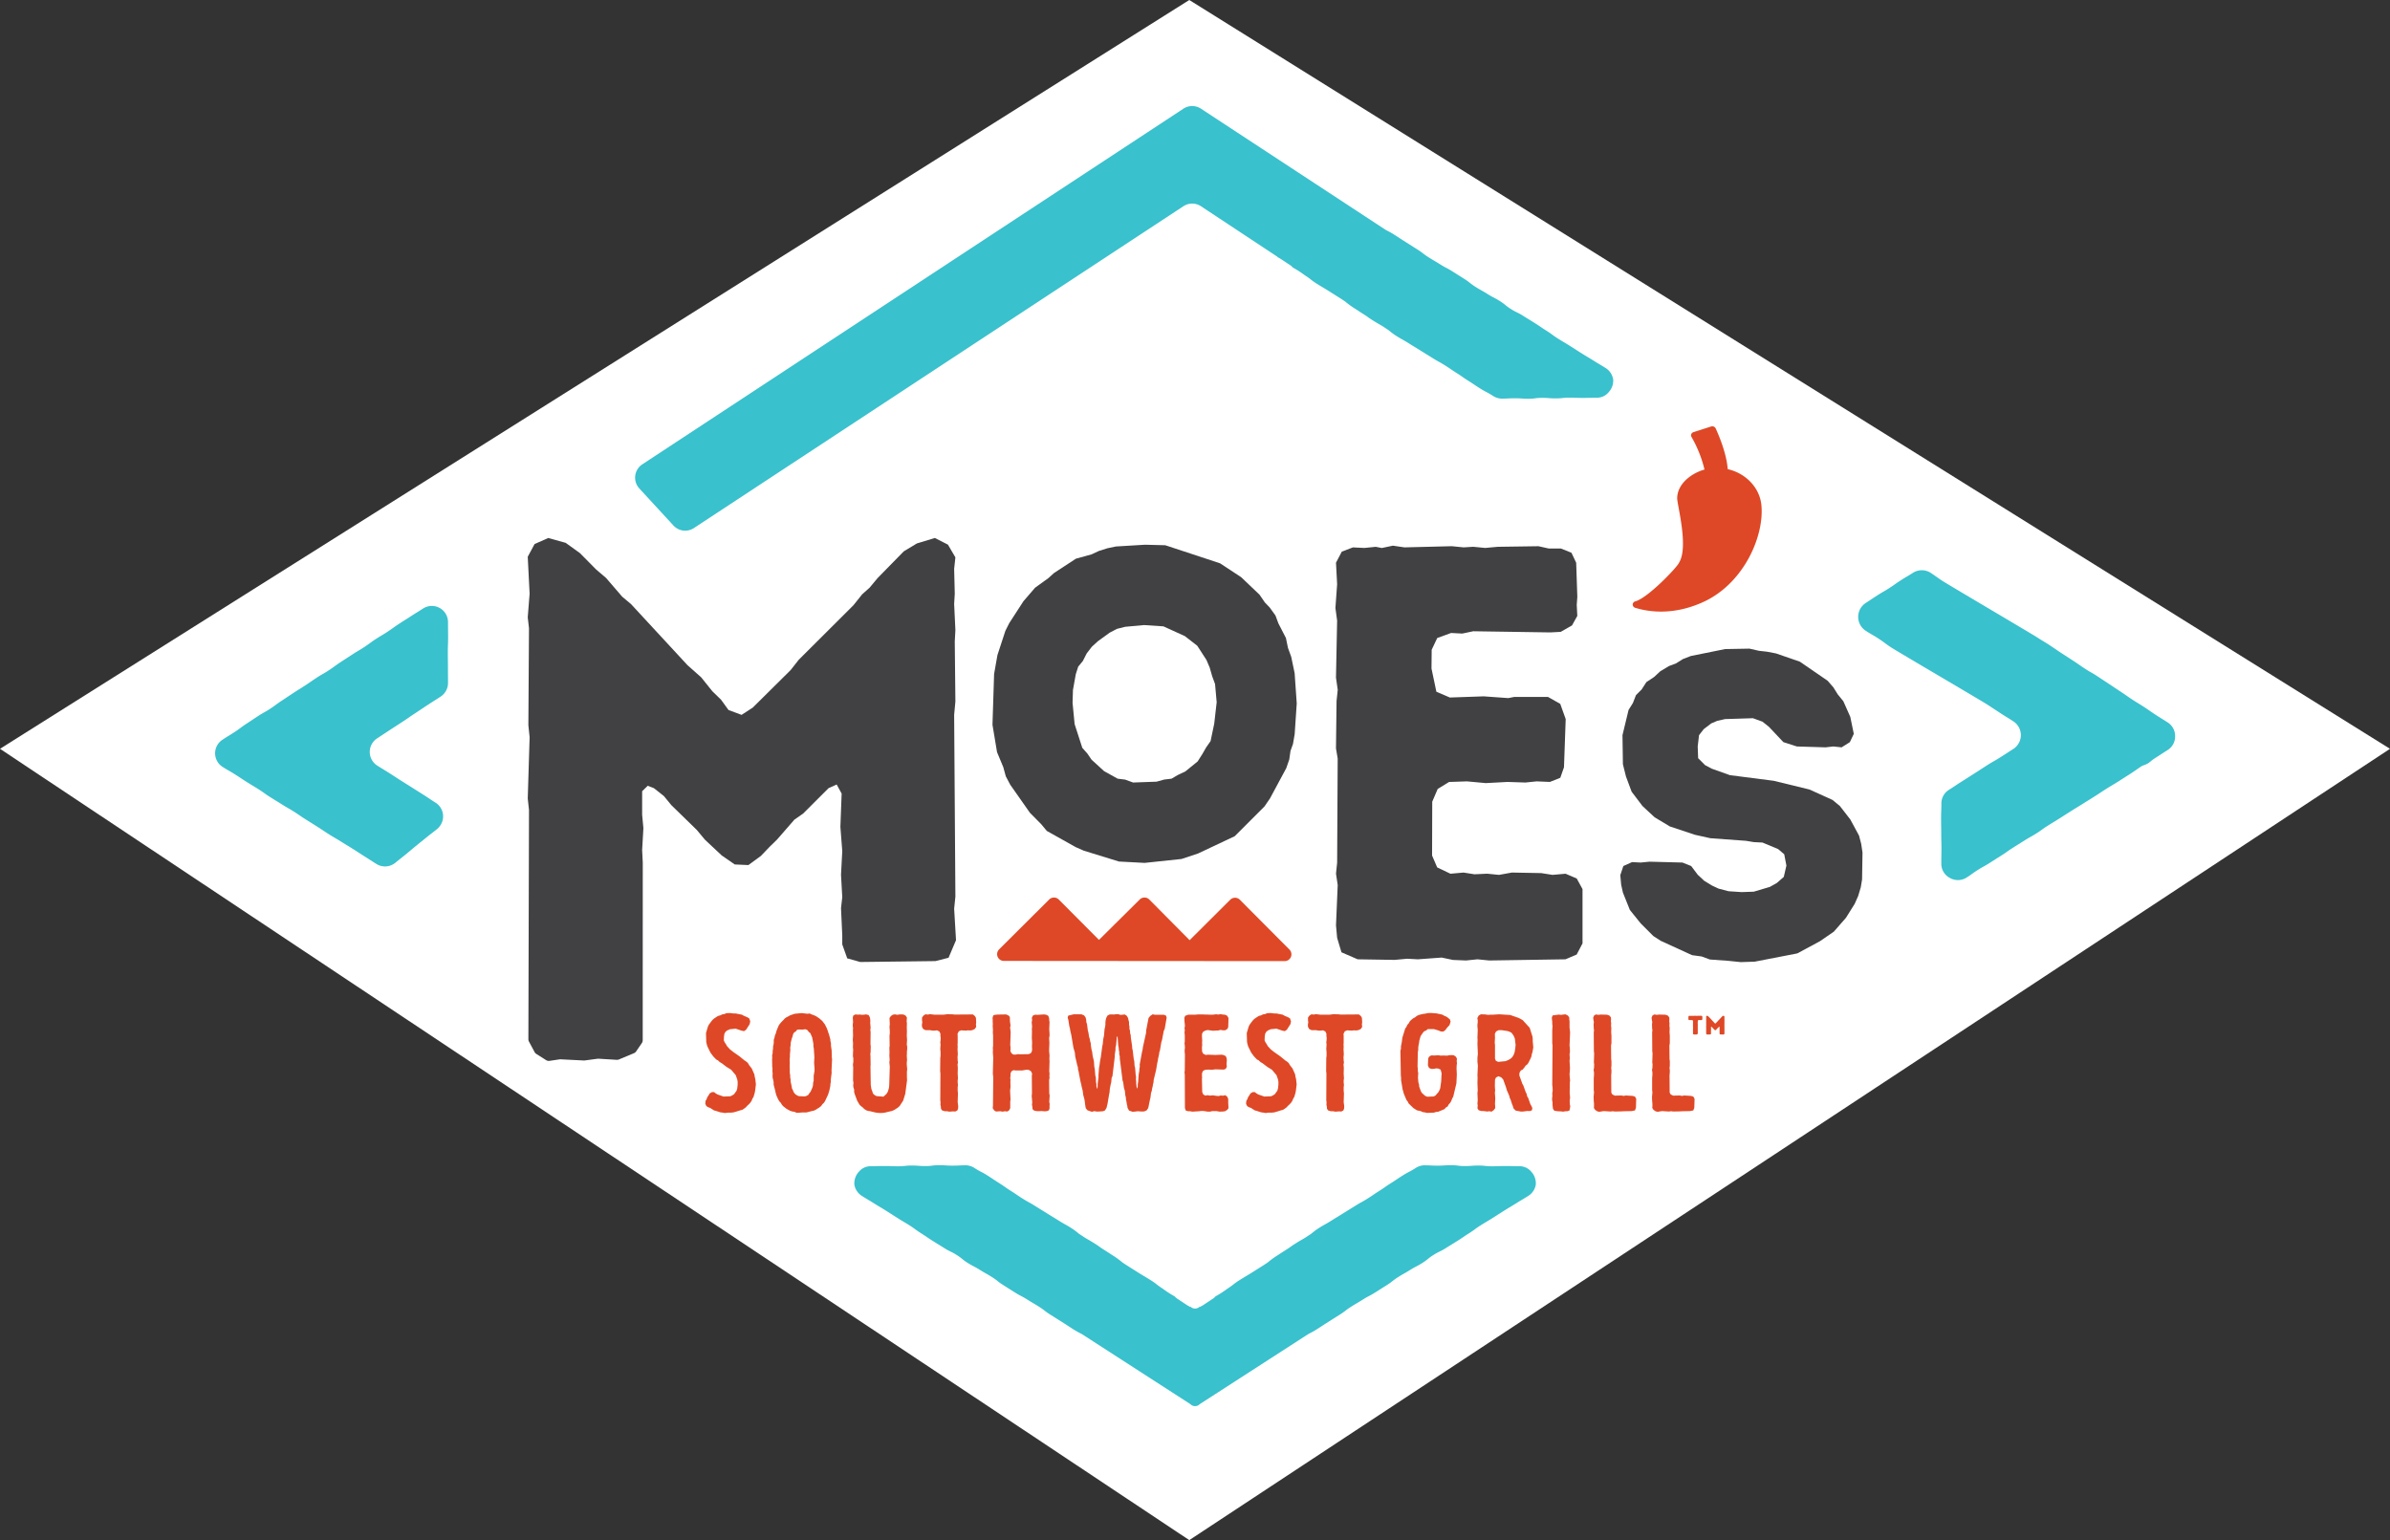 <svg xmlns="http://www.w3.org/2000/svg" xmlns:xlink="http://www.w3.org/1999/xlink" width="700" height="451.118" viewBox="0 0 700 451.118"><rect x="0" y="0" width="700" height="451.118" fill="#333333" stroke="none"/><defs><clipPath id="a"><rect width="699.999" height="451.118" fill="none"/></clipPath></defs><path d="M348.326,0,0,219.333,348.326,451.118,700,219.333Z" transform="translate(0 0)" fill="#fff"/><path d="M203.937,151.685l-2.151.257-2.245.618-6.861.248-2.324-.852-2.2-.272-3.97-2.207-3.667-3.35-1.22-1.784-1.5-1.694-2.251-6.961-.6-6.234.115-3.74.831-4.64.7-2.191,1.387-1.7,1.1-2.18,1.514-1.965,1.769-1.616,3.452-2.506,2.126-1.113,2.4-.606,5.5-.508,5.72.376,6.278,2.857,3.638,2.83,2.692,4.164.948,2.23.744,2.587.823,2.222.474,5.344-.714,6.259-1.069,5.11-1.3,1.859-1.08,1.886-1.406,2.216-3.638,2.955-2.166,1.013Zm36.054-30.9-1-4.791-.946-2.594-.608-2.93-2.208-4.285-.848-2.293-1.7-2.356-1.4-1.458-1.577-2.293-5.371-5.117-6.194-4.075-16.033-5.286-5.914-.154-8.577.518-2.481.524-2.494.792-2.1.986-4.611,1.274-6.418,4.2-1.65,1.493-3.882,2.8-3.421,3.97-4.156,6.42-1.128,2.243-2.322,7.082-.982,5.553-.476,14.886,1.335,8.02,1.831,4.388.729,2.675,1.3,2.466,5.768,8.226,3.364,3.4,1.577,1.911,8.458,4.741,2.37,1.042,10.313,3.183,7.51.4,10.8-1.146,4.793-1.581,10.8-5.092,8.721-8.723,1.61-2.345,4.768-8.869.875-2.527.357-2.492.735-2.074.493-2.859.606-8.993Z" transform="translate(139.191 76.399)" fill="#414042"/><path d="M273.561,190.072l-2.42-.892-2.8-.38-9.17-4.2-2.164-1.4-3.694-3.694-3.183-3.949-2.038-5.094-.508-2.293-.255-2.8.892-2.675,2.546-1.147,2.546.127,2.546-.253,9.68.253,2.548,1.021L270,165.239l1.911,1.783,2.291,1.4,1.911.89,2.928.764,3.82.253,3.565-.125,4.712-1.4,2.038-1.146,2.038-1.783.764-3.312-.635-3.31-1.783-1.527-4.586-1.911-2.548-.129-2.291-.38-10.444-.766-4.582-1.019-7.261-2.42-4.457-2.675-3.565-3.312-3.183-4.2-1.656-4.457-.892-3.565-.127-8.535,1.783-7.385,1.274-2.038.892-2.293,1.654-1.656,1.4-2.164,2.293-1.527,1.783-1.656,2.546-1.527,2.04-.766,2.036-1.274,2.293-.89,10.06-2.038,7.13-.129,2.8.637,2.293.255,2.675.508,7,2.421,8.149,5.6,1.656,1.909L311,112.391l1.656,2.038,2.038,4.584,1.019,4.966-1.145,2.42-2.421,1.529-2.42-.255-2.293.255-8.4-.255-3.947-1.274-4.2-4.457-1.911-1.527-2.8-1.019-8.149.253-2.291.51-1.783.764-2.166,1.656-1.4,1.783L270,127.672l.127,3.44,2.038,2.036,1.911,1.019,5.348,1.909,12.863,1.656,10.442,2.548,6.748,3.055,2.166,1.783,3.057,3.949,2.548,4.712.635,2.42.382,2.548-.127,7.894-.382,2.293-.766,2.546-1.017,2.293-2.548,4.075-3.567,4.076-4.074,2.8-6.624,3.565-12.48,2.418-4.075.129-3.692-.38Z" transform="translate(227.237 90.974)" fill="#414042"/><path d="M204.346,198.177l1.264,4.223,4.749,2.057,10.816.169,3.678-.338,3.137.169,6.971-.512,3.3.695,3.816.157,3.371-.342,3.452.343,22.323-.342,3.279-1.4,1.712-3.268V183.893l-1.7-3.1-3.258-1.4-3.834.332-3.294-.518-8.585-.163-3.79.683-3.471-.347-3.711.175-3.214-.507-3.82.345-3.893-1.854-1.491-3.475.046-15.78,1.6-3.732,3.335-2.04,5.244-.175,5.5.51,6.37-.342,5.227.171,3.321-.338,3.864.165,3.047-1.22,1.076-3.074.5-14.116-1.593-4.455-3.594-2.034h-9.87l-1.75.343-7.2-.514-9.916.345-3.951-1.692-1.431-6.8.056-5.5,1.625-3.437,4.06-1.476,3.27.171,3.214-.677,22.565.34,3.053-.161,3.314-1.892,1.545-2.778-.163-3.237.171-2.331-.336-10.012-1.383-2.92-3.091-1.236-3.58-.012-2.991-.666L251.4,83.63l-3.694.336-3.5-.34-2.8.173-3.486-.343-13.854.345-3.392-.5-3.241.683-1.788-.347-3.316.332-3.364-.163-3.254,1.241-1.7,3.241.332,6.3-.5,6.973.5,3.68-.336,16.726.514,3.544-.347,3.3-.167,13.871.5,2.959-.161,30.522-.334,3.212.5,3.325-.5,11.825Z" transform="translate(187.285 76.532)" fill="#414042"/><g clip-path="url(#a)"><path d="M82.56,232.7l-1.642-3.057a1.486,1.486,0,0,1-.177-.7l.182-67.147-.365-3.371.547-17.921-.365-3.548.182-28.39-.365-3.193.547-6.921-.547-10.824,2-3.726,4.006-1.773,5.1,1.418,4.189,3.016,4.734,4.793,2.911,2.481,4.736,5.5,2.548,2.13,16.569,17.921,4,3.55,3.275,4.081,2.55,2.483,2.184,3.016,3.824,1.42,3.275-2.13,11.106-11,2.368-3.014,16.02-15.97,2.55-3.193,2.186-1.953,2.366-2.84,7.648-7.806,3.822-2.306,5.278-1.6,3.824,1.951,2.184,3.726-.363,3.369.18,7.276-.18,3.016.363,7.631-.182,3.369.182,17.566-.363,3.9.363,53.23-.363,3.55.545,9.225-2.184,5.144-3.824.979-22.027.267-3.824-1.067-1.456-4.081v-2.661l-.365-7.986.365-3.193-.365-6.566.365-6.919-.547-7.1.365-9.757-1.456-2.661-2.366,1.063-7.466,7.452-2.548,1.775-5.1,5.856-2.184,2.128-2.55,2.661-3.642,2.663-4-.18L137.36,175.1l-4.916-4.611-2.368-2.84-7.462-7.276-2.187-2.661-2.913-2.306L115.7,154.7l-1.641,1.594v6.921l.367,3.9-.367,6.388.184,3.726-.015,51.962a1.473,1.473,0,0,1-.255.873l-1.669,2.439a1.45,1.45,0,0,1-.647.528l-4.381,1.829a1.488,1.488,0,0,1-.656.113l-5.344-.326a1.978,1.978,0,0,0-.282.01l-3.73.5a1.572,1.572,0,0,1-.267.012l-6.823-.343a1.571,1.571,0,0,0-.286.013l-2.961.436a1.484,1.484,0,0,1-1-.213l-2.855-1.811a1.476,1.476,0,0,1-.508-.545" transform="translate(74.015 75.458)" fill="#414042"/><path d="M272.157,65.139l-5.131,1.646a1.023,1.023,0,0,0-.639.566.917.917,0,0,0,.048.817,35.951,35.951,0,0,1,3.816,9.573c-3.369.921-7.871,3.849-8,8.316-.056,1.955,3.473,14.412.5,19.042-.439,1.161-9.012,10.227-12.769,11.254a.993.993,0,0,0-.764.931,1.02,1.02,0,0,0,.752.957c3.9,1.2,11.177,2.308,19.972-1.727,11.906-5.461,17.925-19.454,16.958-28.486-.543-5.052-4.622-9.235-9.843-10.4-.342-4.6-2.594-9.9-3.532-11.939a1.123,1.123,0,0,0-1.368-.549" transform="translate(228.974 59.794)" fill="#de4826"/><path d="M237.83,152.258l-14.542-14.606a1.975,1.975,0,0,0-1.4-.579h-.008a1.989,1.989,0,0,0-1.395.579l-11.9,11.854-11.81-11.91a1.982,1.982,0,0,0-1.4-.583h-.01a1.978,1.978,0,0,0-1.395.574L182.036,149.42l-11.777-11.827a1.981,1.981,0,0,0-1.4-.579h-.01a1.984,1.984,0,0,0-1.395.579l-14.665,14.6a1.99,1.99,0,0,0-.437,2.161,1.968,1.968,0,0,0,1.825,1.222l82.238.061h.006a1.986,1.986,0,0,0,1.408-3.381" transform="translate(139.841 125.883)" fill="#de4826"/><path d="M93.683,93.3c-1.719,1.126-1.756,1.073-3.475,2.2s-1.742,1.092-3.465,2.218-1.671,1.2-3.394,2.333-1.767,1.051-3.49,2.18-1.66,1.222-3.385,2.352-1.775,1.046-3.5,2.174-1.729,1.119-3.454,2.251-1.66,1.22-3.383,2.35-1.794,1.019-3.517,2.147-1.694,1.174-3.419,2.3-1.752,1.086-3.475,2.216-1.708,1.147-3.433,2.276-1.658,1.226-3.383,2.356-1.806,1.005-3.531,2.136-1.717,1.14-3.44,2.27-1.654,1.243-3.385,2.375-1.76,1.078-3.484,2.21a4.728,4.728,0,0,0,.042,8.061c1.727,1.094,1.775,1.017,3.5,2.109s1.7,1.128,3.425,2.218,1.752,1.057,3.483,2.149,1.66,1.193,3.385,2.283,1.746,1.067,3.471,2.159,1.777,1.019,3.506,2.111,1.685,1.159,3.413,2.251,1.731,1.08,3.456,2.172,1.7,1.138,3.427,2.232,1.769,1.027,3.5,2.12,1.75,1.057,3.481,2.151,1.715,1.115,3.448,2.21,1.723,1.113,3.452,2.2a4.75,4.75,0,0,0,5.561-.342c1.522-1.243,1.545-1.218,3.066-2.46s1.5-1.27,3.024-2.512,1.531-1.232,3.059-2.477,1.57-1.192,3.091-2.435A4.848,4.848,0,0,0,99.6,153.8a4.755,4.755,0,0,0-2.27-3.709c-1.7-1.071-1.665-1.128-3.362-2.2s-1.7-1.075-3.4-2.149-1.7-1.063-3.4-2.139-1.681-1.105-3.383-2.18-1.719-1.048-3.419-2.124a4.742,4.742,0,0,1-.059-8.019c1.857-1.217,1.854-1.224,3.711-2.441s1.871-1.2,3.728-2.421,1.825-1.268,3.684-2.487,1.852-1.238,3.711-2.458,1.878-1.19,3.742-2.408a4.762,4.762,0,0,0,2.164-3.987c0-2.226-.021-2.226-.021-4.453s-.036-2.23-.036-4.457.083-2.233.083-4.465-.029-2.23-.029-4.463A4.736,4.736,0,0,0,93.683,93.3" transform="translate(30.171 84.979)" fill="#39c1cd"/><path d="M374.369,131.684c-1.731-1.134-1.763-1.084-3.5-2.22s-1.7-1.178-3.431-2.312-1.773-1.075-3.5-2.208-1.7-1.192-3.427-2.326-1.721-1.151-3.452-2.287-1.725-1.149-3.456-2.285-1.807-1.023-3.538-2.159-1.7-1.18-3.433-2.314-1.742-1.122-3.475-2.256-1.71-1.172-3.44-2.308-1.779-1.069-3.511-2.2S310,91.277,308.265,90.139s-1.689-1.209-3.425-2.349a4.828,4.828,0,0,0-5.231.061c-1.715,1.1-1.76,1.034-3.477,2.138s-1.664,1.184-3.383,2.287-1.773,1.021-3.492,2.126-1.7,1.14-3.417,2.245a4.852,4.852,0,0,0-.063,8.086c1.88,1.232,1.955,1.117,3.834,2.349s1.806,1.347,3.684,2.577,26.381,15.571,28.262,16.8,1.884,1.232,3.767,2.468,1.921,1.176,3.8,2.41a4.814,4.814,0,0,1-.058,8.068c-1.886,1.19-1.867,1.218-3.755,2.412s-1.938,1.109-3.824,2.3-1.865,1.226-3.751,2.42-1.88,1.209-3.77,2.4-1.859,1.24-3.751,2.435a4.669,4.669,0,0,0-2.207,3.985c0,2.2-.086,2.2-.086,4.407s.042,2.2.042,4.411.061,2.208.061,4.415-.038,2.21-.038,4.417a4.655,4.655,0,0,0,2.464,4.145,4.749,4.749,0,0,0,4.878-.046c1.706-1.08,1.639-1.186,3.344-2.264s1.767-.98,3.473-2.059,1.7-1.084,3.41-2.164,1.646-1.172,3.354-2.251,1.711-1.069,3.419-2.149,1.765-.986,3.473-2.065,1.639-1.188,3.348-2.268,1.725-1.051,3.433-2.13,1.7-1.09,3.41-2.17,1.725-1.048,3.435-2.126,1.717-1.063,3.427-2.143,1.683-1.119,3.388-2.2,1.742-1.03,3.45-2.109,1.7-1.1,3.415-2.178,3.423-2.412,3.922-2.575c2.034-.668,1.83-1.078,3.636-2.222s1.788-1.174,3.6-2.316a4.67,4.67,0,0,0,2.2-3.972,4.737,4.737,0,0,0-2.1-4.07" transform="translate(260.599 79.979)" fill="#39c1cd"/><path d="M383.4,96.235a4.82,4.82,0,0,0-2.278-3.358c-1.727-1.086-1.754-1.042-3.479-2.128s-1.754-1.046-3.481-2.132-1.712-1.1-3.435-2.185-1.752-1.04-3.475-2.124-1.639-1.218-3.362-2.3-1.681-1.144-3.4-2.228-1.735-1.063-3.458-2.151-1.842-.894-3.563-1.978-1.591-1.3-3.31-2.377-1.817-.936-3.536-2.019-1.777-1-3.5-2.082-1.6-1.274-3.321-2.358-1.715-1.09-3.438-2.174-1.807-.94-3.529-2.022-1.752-1.032-3.473-2.116-1.614-1.251-3.335-2.333S324.314,57.08,322.6,56s-1.7-1.113-3.419-2.2c-1.268-.8-1.658-.933-2.46-1.378l-54.056-35.47a4.67,4.67,0,0,0-5.115,0L99.054,121.133a4.667,4.667,0,0,0-.875,7.065l10,10.858a4.665,4.665,0,0,0,5.99.741L257.546,45.524a4.663,4.663,0,0,1,5.115,0l22.4,14.8,0,.079c.113.073.42.24.819.461L289,62.925a3.734,3.734,0,0,1,.589.566,29.339,29.339,0,0,1,3.5,2.26c1.754,1.1,1.742,1.368,3.5,2.469s1.948,1.159,3.7,2.262c1.587,1,2.111,1.337,3.484,2.2l1.09.721a27.72,27.72,0,0,0,2.418,1.809c1.754,1.1,1.124.748,2.878,1.85s1.1.806,2.855,1.909c1.479.931,1.8,1.063,2.9,1.733l1.763,1.165a19.676,19.676,0,0,0,2.251,1.671c1.75,1.1,1.809,1.009,3.561,2.111s1.769,1.075,3.523,2.178,1.765,1.082,3.517,2.182,1.811,1,3.561,2.1,1.712,1.167,3.463,2.268,1.7,1.192,3.452,2.295,1.717,1.157,3.471,2.258,1.84.959,3.6,2.065a4.974,4.974,0,0,0,2.554.89c2,0,2-.1,3.995-.1s2,.129,3.995.129,1.994-.255,3.987-.255,1.994.155,3.989.155,1.992-.217,3.983-.217,1.992.075,3.983.075,1.992-.058,3.985-.058a4.411,4.411,0,0,0,3.536-1.61,4.972,4.972,0,0,0,1.324-3.78" transform="translate(89.07 14.875)" fill="#39c1cd"/><path d="M330,183.563a4.974,4.974,0,0,0-1.324-3.78,4.411,4.411,0,0,0-3.536-1.61c-1.994,0-1.994-.058-3.985-.058s-1.992.075-3.983.075-1.992-.217-3.983-.217-2,.155-3.987.155-2-.255-3.987-.255-2,.129-4,.129-2-.1-3.995-.1a4.973,4.973,0,0,0-2.554.89c-1.754,1.105-1.842.963-3.6,2.065s-1.719,1.157-3.471,2.258-1.7,1.193-3.452,2.295-1.71,1.169-3.463,2.27-1.809,1-3.561,2.1-1.765,1.08-3.515,2.182-1.771,1.076-3.525,2.18-1.811,1.005-3.561,2.109a19.672,19.672,0,0,0-2.251,1.671l-1.763,1.165c-1.1.67-1.42.8-2.9,1.733-1.754,1.1-1.1.806-2.853,1.909s-1.126.748-2.88,1.852a27.369,27.369,0,0,0-2.418,1.807l-1.09.721c-1.374.865-1.9,1.2-3.484,2.2-1.756,1.1-1.948,1.159-3.7,2.262s-1.742,1.368-3.5,2.469a29.056,29.056,0,0,1-3.5,2.262,3.821,3.821,0,0,1-.589.564l-3.114,2.059c-.4.221-.706.388-.819.462l0,.077-.061-.194a1.911,1.911,0,0,1-2.771,0l-.065.194.006-.077c-.115-.075-.422-.242-.819-.462l-3.114-2.059a3.954,3.954,0,0,1-.593-.564,29.16,29.16,0,0,1-3.5-2.262c-1.754-1.1-1.744-1.368-3.5-2.469s-1.946-1.159-3.7-2.262c-1.587-1-2.111-1.335-3.486-2.2l-1.092-.721a26.726,26.726,0,0,0-2.416-1.807c-1.752-1.1-1.126-.75-2.88-1.852s-1.1-.806-2.851-1.909c-1.481-.931-1.8-1.063-2.9-1.733l-1.763-1.165a19.974,19.974,0,0,0-2.249-1.671c-1.752-1.1-1.809-1.009-3.563-2.109s-1.769-1.076-3.525-2.18-1.761-1.082-3.513-2.182-1.813-1-3.565-2.1-1.712-1.169-3.461-2.27-1.7-1.192-3.45-2.295-1.719-1.157-3.471-2.258-1.844-.959-3.6-2.065a4.974,4.974,0,0,0-2.558-.89c-2,0-2,.1-3.995.1s-2-.129-3.993-.129-1.994.255-3.989.255-1.992-.155-3.985-.155-1.992.217-3.985.217-1.992-.075-3.981-.075-1.994.058-3.987.058a4.411,4.411,0,0,0-3.536,1.61,4.989,4.989,0,0,0-1.324,3.78,4.823,4.823,0,0,0,2.279,3.358c1.725,1.086,1.754,1.044,3.477,2.128s1.754,1.046,3.481,2.132,1.712,1.1,3.435,2.187,1.754,1.038,3.475,2.124,1.639,1.216,3.362,2.3,1.683,1.144,3.4,2.23,1.735,1.061,3.458,2.149,1.842.894,3.563,1.978,1.591,1.3,3.312,2.377,1.813.936,3.536,2.019,1.775,1,3.5,2.082,1.6,1.274,3.319,2.358,1.717,1.092,3.438,2.174,1.809.94,3.529,2.022,1.752,1.032,3.473,2.116,1.616,1.251,3.333,2.333,1.715,1.086,3.435,2.168,1.7,1.113,3.417,2.2c1.27.8,1.658.933,2.462,1.378l31.713,20.473a1.911,1.911,0,0,0,2.771,0l31.713-20.473c.8-.445,1.192-.579,2.46-1.378,1.721-1.084,1.7-1.113,3.419-2.2s1.713-1.086,3.431-2.168,1.616-1.251,3.337-2.333,1.752-1.03,3.471-2.116,1.811-.94,3.529-2.022,1.717-1.092,3.438-2.174,1.6-1.274,3.321-2.358,1.775-1,3.5-2.082,1.813-.934,3.536-2.019,1.589-1.3,3.31-2.377,1.842-.9,3.563-1.978,1.737-1.065,3.458-2.149,1.681-1.147,3.4-2.23,1.637-1.218,3.36-2.3,1.752-1.038,3.475-2.124,1.712-1.1,3.435-2.187,1.754-1.044,3.481-2.132,1.754-1.042,3.479-2.128A4.82,4.82,0,0,0,330,183.563" transform="translate(119.814 163.425)" fill="#39c1cd"/><path d="M386.63,183.589l.689-.123.608-.081,1.944.123.689-.083.566.083,2.026-.042.649-.04,2.268-.04.973-.2.284-.769.081-2.633-.365-.649-.689-.2-1.986-.123-.647.123-.648-.123-1.946.042-.727-.365-.284-.528-.04-4.983.081-1.052V171.4l-.081-.647.081-.691v-1.3l-.081-.606-.04-4.012.121-.647v-2.189l-.081-1.011.04-1.255-.081-.691.04-.687-.082-.568.042-.606-.042-.568-.445-.528-.689-.244-1.9-.04-.647.081-.649-.121-.568.284-.282.649.081.689.121.608-.081.687.04,1.176.081.566-.081.608.04,5.549.081.568-.081,2.673.081.568-.04,1.053-.121.568.121.768v.649l-.081,1.053v3.444l.081.647-.121,1.378.04,1.094.081.892v.687l-.04.528.365.568.649.443Zm-17.094,0,.691-.123.606-.081,1.944.123.689-.083.568.083,2.026-.042.647-.04,2.27-.04.971-.2.284-.769.081-2.633-.365-.649-.689-.2-1.984-.123-.649.123-.649-.123-1.944.042-.729-.365-.284-.528-.04-4.983.081-1.052V171.4l-.081-.647.081-.691v-1.3l-.081-.606-.04-4.012.121-.647v-2.189l-.081-1.011.04-1.255-.081-.691.04-.687-.081-.568.04-.606-.04-.568-.447-.528-.687-.244-1.905-.04-.649.081-.647-.121-.568.284-.284.649.081.689.123.608-.083.687.042,1.176.081.566-.081.608.04,5.549.081.568-.081,2.673.081.568-.04,1.053-.123.568.123.768v.649l-.081,1.053v3.444l.081.647-.123,1.378.042,1.094.081.892v.687l-.04.528.365.568.649.443Zm-10.611-.04.647-.123h.568l.606-.2.163-.649.081-.689-.121-.485-.042-1.053.123-.89-.123-1.337.042-3.12.081-.568-.123-1.255-.04-.769.082-.526.04-1.257-.123-2.026.082-.647-.082-1.255.123-.649-.04-1.216-.082-.649.163-3.887-.163-1.378v-1.863l-.081-.566v-.528l-.4-.568-.731-.365-1.3.161-.608-.081-1.823.244-.244.608.042.606.081.608v.691l.081.606-.081,1.215v3.849l.081.526-.081,11.708.081.526.04,1.094-.121.81.04.81-.081.568v.608l.121.606v.771l.123,1.134.4.566.973.161,1.013.04Zm-19.038-14.583-.691-.324-.244-.649v-4.01l-.081-.649.081-1.376-.04-1.217.365-.689.731-.365h.971l1.621.244.606.2.608.324.4.566.284.447.282.729.083.81.121.931-.081.934-.2,1.255-.242.689-.324.566-.365.447-.568.4-.566.282-.608.244Zm-1.946,14.583.649-.445.445-.608-.083-1.3.083-1.581L338.912,178l.083-.65-.083-1.255.04-1.9.284-.65.731-.365.81.324.568.608.848,2.349.2.731.729,1.7.161.649.284.608.365,1.174.244.566.163.649.647.689,1.458.284h.731l1.255-.163.727.04.608-.242.123-.649-.244-.568-.324-.566-.647-1.823-.284-.447-.2-.808-.284-.568-.647-1.825-.284-.484-.892-2.473.04-.768.4-.691.528-.242.526-.649.365-.528.528-.4.284-.447.606-1.215.244-.568.121-.687.2-.608.244-1.418-.163-1.823V162.2l-.081-.649L349.12,159l-2.065-2.268-1.094-.606-2.552-.892-3.2-.2-2.024.121h-.691l-.606.04-.769-.121-1.3-.04-.647.365-.4.771.121.526v.729l-.081.566v.608l.081,1.013-.081,2.308.04.608-.04,1.217.121,2.876-.121,1.132v1.257l.121,1.052-.121,2.876.04.608-.04,1.581.081,2.226-.081.731.081,2.147-.081.931.081.649-.081.729.324.568.687.242.931.04.934.123.606-.083Zm-18.877.365,2.026-.081.606-.2.568-.04,1.863-.769.485-.528.487-.284.284-.566.485-.526.284-.528.282-.729.284-.485.932-3.93.121-2.592-.081-1.783.04-.973.081-.485-.081-.729.081-.606-.284-.608-.647-.447-.649-.04-.729.04-.528.121-1.335-.04-.568.04-.729-.121-1.174.081-.689-.04-.284.04-.566.366-.244.526-.081,1.944.324.812.606.244.244.04.689-.04.526-.123.608.04.729.324.284,1.053-.123,2.389-.284,2.026-.2.528-.324.606-.407.447-.445.524-.526.284-1.905.083-.649-.284-.931-.85-.284-.487-.485-1.335-.04-.566-.2-.691-.121-1.418.081-1.255-.121-.649v-.729l-.081-.568.081-4.252.121-.608v-.649l.082-.689.161-.769.081-.649.365-1.3.689-1.013.365-.4.566-.244.487-.4h1.823l1.337.4.647.284.729.04.608-.445.284-.4.365-.445.568-.608.322-1.013-.2-.649-.568-.485-.445-.324-.608-.244-.526-.324-.608-.159-1.216-.244-1.66-.123-.89.042-.649.161-.689.081-1.174.282-.649.284-.487.407-.606.324-.445.363-.487.447-.363.649-.407.443-.284.65-.324.4-.85,2.713-.161,1.3-.244,1.215v.689l-.163.649.123,7.169.081.731v.727l.447,2.715.161.485.163.649.768,1.865.407.526.244.526,1.416,1.378.407.244.606.4,1.134.242.568.284.608.081Zm-26.9-.365.606-.04.528-.042.647.042.608-.324.2-.568.04-.649-.163-1.215.083-2.512-.083-.85v-.973l.083-.727-.083-.65v-.689l.083-.526-.083-1.458.042-1.66-.083-.973.123-.568-.083-.608-.04-.971.083-.89-.083-1.418.04-.771-.04-.568.04-.606v-1.944l-.04-.649.365-.729.689-.284.608.04.769.04.608-.081.727.04.649-.121.65-.322.4-.608-.081-.731.081-.606-.081-1.337-.322-.526-.568-.447-5.348.04-.689-.081h-.568l-.769-.038-1.255.159h-2.592l-1.378-.159-.608.119-.689-.081-.606.4-.4.568v.769l.081.608-.123.727.042.61.365.649.687.322H286.5l.769.121h.689l.608-.081.689.324.322.649v.649l.081.649-.04.687-.081.568.081.608-.081,1.3.081,1.011v1.053l-.081.608-.04,3.887.081.649-.04,7.819.081.687-.04.65.123.526.04.649.324.485.769.242h.649Zm-20.375.4.89-.121h.973l.729-.083,1.215-.365.608-.2.647-.161.568-.365.487-.366.445-.485.485-.445.407-.445.365-.568.242-.606.324-.528.365-1.257.121-.727.2-1.662-.161-1.5-.2-.812-.081-.606-.769-1.742-.447-.568-.365-.485-.324-.566-.526-.447-.445-.284-1.539-1.255-1.742-1.215-.973-.769-.892-.973-.363-.647-.284-.407-.284-.608.04-1.011.123-.89.282-.568.526-.447.852-.363,1.662-.163,1.662.566.768.163.608-.407,1.053-1.658.161-.812-.284-.85-.526-.324-1.134-.487-.485-.284-1.863-.363h-.649l-.973-.121-1.051.04-.568.244-.691.119-.566.284-.649.163-1.053.689-.485.4-.324.367-.81,1.092-.284.568-.566,1.905.081,2.592.121.608.2.687.892,1.823.81,1.094.892.933.485.242.568.528.566.324,1.38,1.053,1.376.852,1.337,1.577.443,1.257.123.649v.892l-.123,1.092-.2.689-.731,1.013-.568.363-.526.244-1.984.083-1.742-.608-.566-.324-.447-.365h-.649l-.647.365-.324.566-.366.528-.242.649-.282.445-.082.852.324.687.526.324.568.2,1.134.729.608.161,1.215.4.649.083Zm-21.509-.4,2.024-.123.608-.081h.608l1.3.2h.687l.649-.163h1.216l.89.163,1.094-.04.526-.083.649-.4.366-.487-.082-1.619v-1.094l-.284-.649-.566-.445-.729.161-.568-.083-.647.163-.649-.04-1.013-.163-.932.083-.687-.121-.65.121-.606-.365-.284-.689-.081-3.767.04-.528-.04-.608.04-.687.324-.649.689-.282.933-.042.971.042,1.013-.123,2.391.081.606-.2.324-.649-.081-.729.081-1.216-.081-.606-.244-.568-.729-.324-.526-.081-1.7.081-2.268-.081-.649.081-.729-.365-.324-.649-.04-1.215.081-.729-.04-.649.04-.608-.081-1.376.04-.649.324-.568.689-.365.649-.121,1.5.2,1.619-.081.608-.161.729.121h.647l.691-.445.2-.526.082-2.633-.407-.691-.649-.284-.647-.04-.608-.119-.689.119-.608-.081-1.011.121h-.892l-.647-.04h-.65l-.727-.04h-1.337l-.892.081H249.11l-.892.324-.244.568.042,1.217.081.649.04.647-.121.445.081.689-.081.649.081.89v1.742l-.081.608.081.566.04.731-.081.566v.608l.081.689-.04,4.7-.081.649.081.649.04,9.763.244.729.689.2h.606Zm-29.367.04.687-.2.608.123h.649l1.3-.083.566-.242.445-.729.284-1.134.445-2.633.161-.812.083-1.011.242-1.257.163-.608.121-1.335.244-.528.689-5.793v-.526l.121-.81.081-.568v-.649l.163-.649.244-2.552.2-.04.2,2.673.121.608.04.649.121.568v.689l.163.606v.608l.81,6.439.2.608.2,1.541.282.931.121,1.257.163.647.04.608.161.729.083.649.161.566.04.487.447.81,1.051.365.85-.081.608-.083,1.3.083.687-.042.691-.322.445-.689.485-2.389.161-.65.163-1.335.2-.568.121-.729.163-.649.081-.526.161-.649.04-.649.729-3.035.324-1.946.163-.731.081-.566.284-1.255.081-.649.2-.608.365-2.228.244-.812.244-1.335.121-.566.123-.689.282-.608.568-3.241-.163-.608-.647-.284h-2.675l-.606-.121-.731.487-.485.608-.689,3.6-.04.771-.931,4.212-.083.687-.161.65-.689,3.726.04.566-.123.691-.04.687-.119.568-.082.606-.121,1.946-.121.689v.647l-.163.528h-.121l-.163-1.418v-.526l-.081-.649.04-.769-.121-.649-.163-1.984-.163-.608-.081-1.337-.161-.647-.282-2.433L232.7,165l-.04-.689-.365-2.471-.04-.729-.163-.526-.04-.731-.163-.566v-.649l-.119-.568v-.727l-.163-.649-.121-.566-.365-.65-.608-.4-.689.081-.528.04-.687-.2h-.528l-.649.079H226.1l-.647.324-.365.689-.163.608-.081.769v.606l-.081.608-.163.691-.161,1.861L224.2,162.4l-.123,1.3-.161.768-.4,3.039-.244,1.255L223.1,170.1l-.121.566-.161,2.067v.689l-.244,2.026v.647l-.04.689h-.121l-.2-.729v-.647l-.121-.528-.04-1.3-.163-.649-.163-1.984-.121-.485-.121-1.7-.365-1.539-.161-1.257-.163-.526-.2-1.3-.042-.647-.161-.528-.123-.687-.2-.649-.2-1.257-.163-.568-.242-1.9-.2-.568-.04-.691-.163-.647-.445-.649-.81-.324h-2.23l-1.618.4-.163.608.2.649.284,1.823.2.729.081.606.284,1.174.647,3.851.4,1.335.123,1.215.568,2.471.2.649.042.649.2.689.083.568.485,2.469.2.731.081.524.324,1.257.163,1.257.322,1.174.121.687.083.771.2,1.215.487.608.769.282Zm-26.168-.04.647-.123.731.083.526-.365.324-.608v-1.944l.081-.608-.123-2.552.123-1.174-.04-1.458.04-.526-.081-.568.081-.608v-.689l.244-.649.608-.365.606.081H200.5l1.215-.2.689.04.647.4.324.689-.081.649.04,5.184-.081.689.163,1.9-.083.691.123.566.04.689.365.4.689.2.608.04,1.051-.04.892.081.689-.081.526-.242.163-.568v-.649l.04-.647-.121-.568.121-1.905-.121-.566-.042-3.93.123-.606-.04-.568.04-.729-.081-.649.081-2.957-.04-.647.04-1.055-.123-1.335.083-2.431L208.359,162l.123-.649v-.608l-.081-1.335.081-2.067-.081-.528-.042-.647-.242-.691-.649-.324-.608-.081-1.944.121-.649-.04-.649.244-.324.649.081.689-.121.649.121,1.3-.081.65.04.566-.04,2.147.081,1.174-.04,1.3.04.608-.04.649-.284.608-.647.324-2.594.04-.566-.04-.608.121h-.727l-.568-.365-.324-.649.04-.485v-.649l-.081-.689.121-3.767-.163-1.3.123-.568-.081-.687-.083-.568-.04-1.3-.363-.407-.731-.324-2.51.04-.771.081-.485.163-.2.729.04.526v.65l.04.649-.04.526.081,1.215-.04.729.081.89v2.957l-.081.65.04.566-.04.729.121,1.579-.121,4.659.121,1.013-.081,8.425-.081.649.4.649.566.365,1.257-.083Zm-15.636,0,.606-.04.528-.042.649.042.606-.324.2-.568.04-.649-.161-1.215.081-2.512-.081-.85v-.973l.081-.727-.081-.65v-.689l.081-.526-.081-1.458.04-1.66-.081-.973.121-.568-.081-.608-.04-.971.081-.89-.081-1.418.04-.771-.04-.568.04-.606v-1.944l-.04-.649.365-.729.687-.284.608.04.769.04.608-.081.729.04.649-.121.649-.322.4-.608-.081-.731.081-.606-.081-1.337-.322-.526-.568-.447-5.346.04L180,155.03h-.566l-.769-.038-1.257.159h-2.59l-1.378-.159-.608.119-.691-.081-.606.4-.4.568v.769l.081.608-.121.727.04.61.365.649.689.322h1.257l.768.121h.691l.606-.081.689.324.322.649v.649l.083.649-.04.687-.081.568.081.608-.081,1.3.081,1.011v1.053l-.081.608-.04,3.887.079.649-.038,7.819.081.687-.042.65.123.526.04.649.324.485.771.242h.647Zm-20.253.4.931-.04.687-.123.608-.161,1.257-.284.649-.282,1.011-.649.568-.487,1.053-1.619.608-1.984.526-3.972-.04-.971v-1.539l.081-.729-.121-1.3v-.689l.081-.689-.081-1.3.04-.566v-.689l.081-.606v-.771l-.121-.568.081-1.416-.081-1.217.04-1.3-.04-1.215.04-1.013-.081-.729.081-1.053-.365-.568-.649-.324-.971-.04-.892.121-.566-.121-.649.081-.608.407-.4.568.083,1.823-.083.727.083,1.337v.649l-.083.647.04,2.959-.081.566.04,1.378-.04.931.04.608.04.689-.081.689.123,1.257-.163,5.467-.081.731-.163.608-.2.606-.4.608-.85.769-2.026-.163-.606-.322-.445-.447-.2-.649-.244-.606-.2-1.255-.081-5.348.04-.568-.04-2.552-.04-.526.081-.689.04-1.621-.081-.647.04-3.484-.081-.649.081-.689-.119-1.376.038-.487-.038-.606-.123-.608-.324-.608-.769-.2-.526.081-.649.04-.689-.081-.649.04-.568-.081-.647.324-.163.608.083,1.337-.083.608v.606l.083.528-.042.566.042,1.619-.083,1.3.083.933-.042,1.255.082.647-.04.568-.042,1.378.123.568v1.053l-.123.85.082.729-.04,3.847.121.731-.081.768.081.608.2.568v.769l.161.568.729,1.944.649,1.134.445.445.445.324.528.528.566.365.528.2.608.081,1.3.324.647.123Zm-22.037-4.862-1.783-.081-.528-.244-.443-.282-.487-.568-.244-.608-.284-.566-.121-.729-.282-1.3v-.566l-.121-.649v-.649l-.123-.647V170.95l-.04-.689.04-.971-.04-1.053.081-.729v-.729l.123-1.3-.04-.649.121-.729.038-.769.324-1.255.2-.528.161-.687.326-.528.484-.284.367-.487.649-.081.89.04.892-.119.566.242.4.528.487.4.526,1.215.365,1.905v.727l.121.649.083,1.3.04.526.04.769-.081,1.581.121,1.619v.769l-.244,1.378v1.458l-.161.608-.042.767-.161.608-.526,1.216-.324.4-.365.568-.487.282Zm-2.471,4.782H135l1.013-.083h1.255l1.539-.4.608-.121.608-.282.485-.324.487-.284.606-.487.4-.566.4-.365.326-.487.89-1.9.365-1.174.284-1.3.04-.647.121-.649v-.729l.242-1.946-.04-.566.163-3.4-.083-.528-.04-1.986-.2-1.418V163.5l-.161-.608-.04-.566-.365-1.339-.2-.566-.163-.526-.284-.769-.566-1.136-.769-1.011-.89-.769-.973-.649-.649-.284-.568-.2-.606-.282-.689.081-1.621-.2-2.1.2-1.3.445-.568.324-.568.284-.4.284-.485.526-.447.445-.363.407-.447.566-.284.608-.485,1.215-.163.649-.242.526-.161.769-.2.566v.691l-.04.568-.163.687v.608l-.121.729v.608l-.163.687.042.568-.042.608.042,2.147.081.566-.04.608.081.81-.04.689.04.608.161.568.123.687v.689l.487,1.863.119.608.2.687.526,1.176.367.606.363.366.4.649.324.363.973.771,1.1.606.647.2.608.081Zm-20.941.081.89-.121h.973l.729-.083,1.215-.365.608-.2.649-.161.566-.365.487-.366.445-.485.485-.445.407-.445.365-.568.244-.606.322-.528.365-1.257.121-.727.2-1.662-.161-1.5-.2-.812-.081-.606-.769-1.742-.447-.568-.365-.485-.324-.566-.526-.447-.445-.284-1.541-1.255-1.74-1.215-.973-.769-.89-.973-.365-.647-.284-.407-.284-.608.04-1.011.121-.89.284-.568.528-.447.85-.363,1.662-.163,1.66.566.769.163.608-.407,1.053-1.658.161-.812-.284-.85-.524-.324-1.136-.487-.485-.284-1.863-.363h-.649l-.973-.121-1.053.04-.566.244-.689.119-.568.284-.649.163-1.053.689-.485.4-.322.367-.812,1.092-.284.568-.566,1.905.081,2.592.123.608.2.687.892,1.823.81,1.094.892.933.485.242.568.528.568.324,1.376,1.053,1.378.852,1.337,1.577.445,1.257.121.649v.892l-.121,1.092-.2.689-.731,1.013-.566.363-.528.244-1.984.083-1.742-.608-.566-.324-.447-.365H109.6l-.649.365-.324.566-.366.528-.242.649-.282.445-.082.852.324.687.526.324.568.2,1.134.729.608.161,1.215.4.649.083Z" transform="translate(98.913 142.065)" fill="#de4826"/><path d="M263.161,160.57l.155-.023.307.015.171-.023.251.015.219-.094.094-.14-.023-.821.023-.244-.008-.163.013-.28-.013-.173v-.305l.071-.071.077.033.125.1.094.117.32.32.1.125.211.2.163.117.173.008.155-.117.109-.117.1-.094.217-.259.111-.077.32-.328.1-.048.061.117-.015.432.023.313-.015.3.015.29-.015.14.015.353v.117l.061.178.167.048.944.031.163-.086.1-.226-.025-.407.015-.155-.015-2.345.015-.173-.006-.773.006-.15-.015-.336.01-.132-.01-.32.015-.15-.092-.163-.165-.086-.226.071-.165.1-.328.343-.1.125-.094.086-.107.142-.689.7-.1.132-.478.485-.14.094-.163-.063-.1-.132-.107-.111-.142-.178-.171-.157-.712-.789-.109-.092-.2-.244-.127-.109-.2-.211-.18-.132-.219-.063-.171.079-.086.163.023.478-.023.305.015.14-.008,1.251.015.155-.023.791.015.148-.008,1.727.086.165Zm-3.532-.008.524-.015.226-.079.079-.219.023-.407-.023-.3.015-.167-.008-.311.015-.142-.023-.171.015-1.259-.023-.163.023-.681.063-.234.148-.094.305-.015.288.04.165-.025.14.008.134-.084.094-.173.006-.744-.084-.155-.15-.1H261.1l-.148-.017-.165.023-.148-.015L260,155.1l-.155-.033-.148-.008-.165.023-.171-.015-.142.033-.46-.023-.244.023-.547-.033-.148.079-.094.18.01.155-.017.391.017.242.069.14.14.079.157-.015.741.015.15.079.086.155-.015.249.015.221-.008.173.008.155-.015.219.023,1.165-.015.155-.008.633.015.165-.008.453-.017.148.1.173.228.079Z" transform="translate(236.786 142.463)" fill="#de4826"/></g></svg>